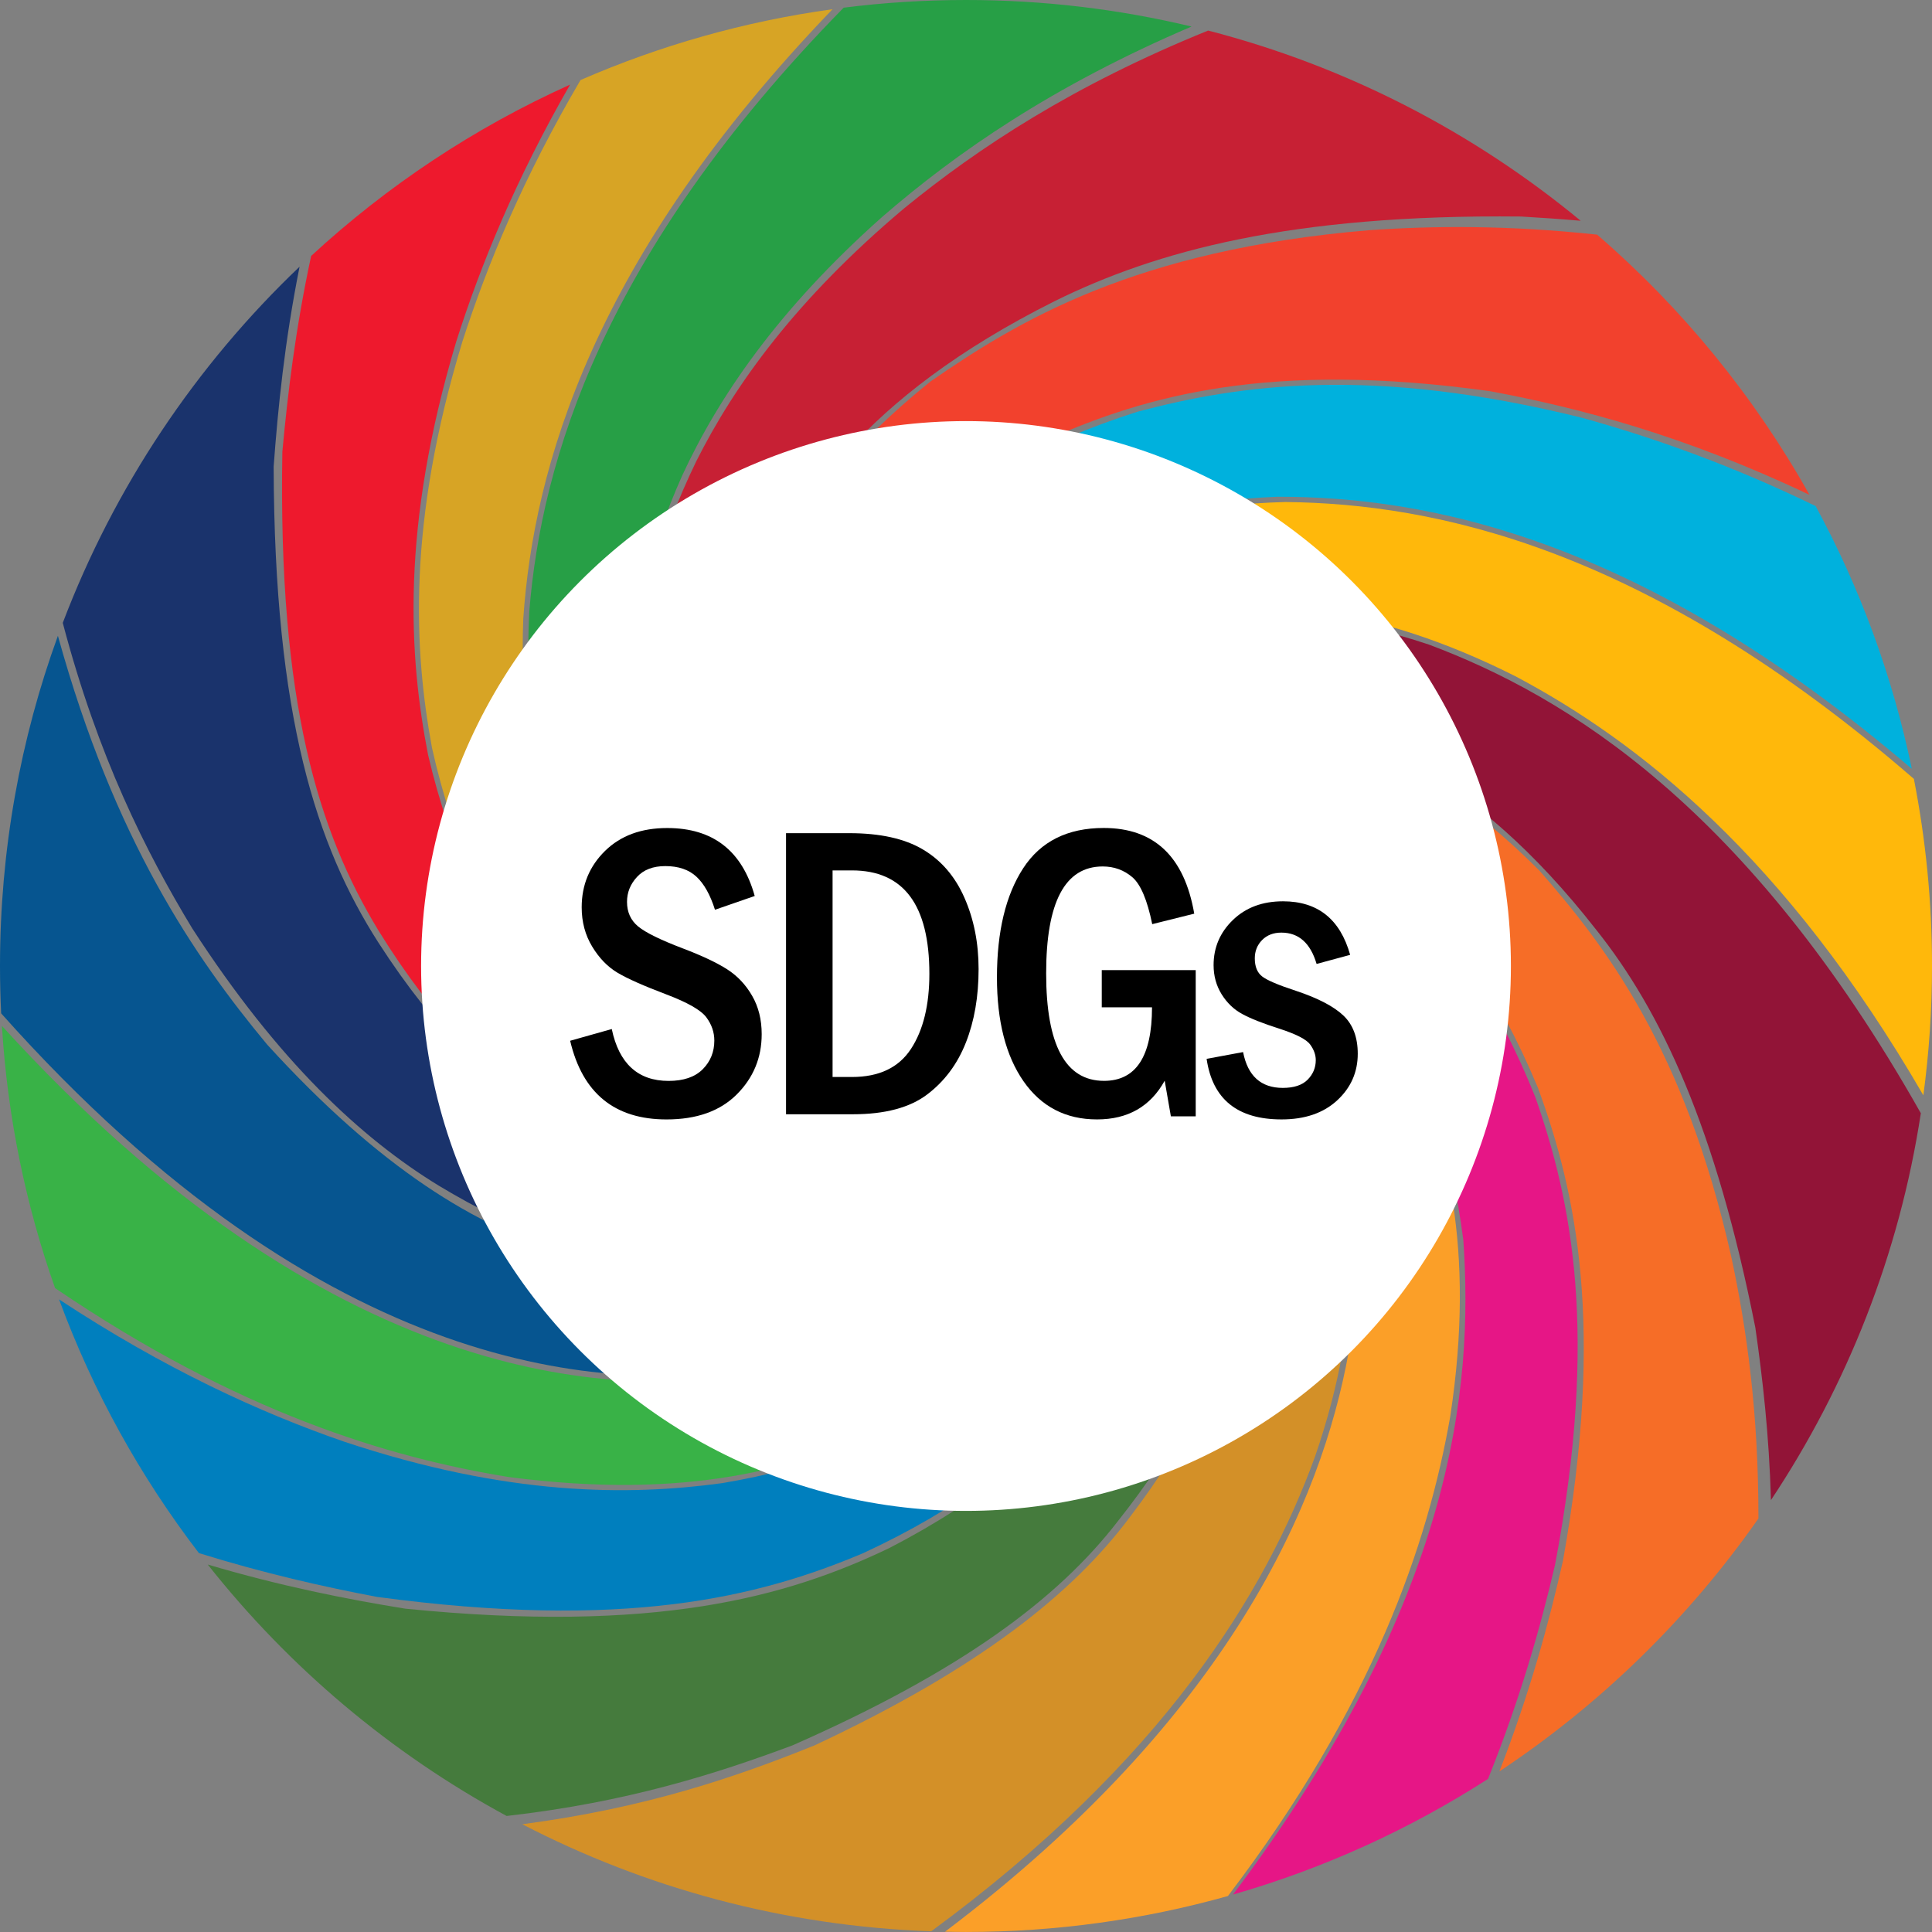 <?xml version="1.0" encoding="utf-8"?>
<!-- Generator: Adobe Illustrator 16.0.0, SVG Export Plug-In . SVG Version: 6.00 Build 0)  -->
<!DOCTYPE svg PUBLIC "-//W3C//DTD SVG 1.1//EN" "http://www.w3.org/Graphics/SVG/1.1/DTD/svg11.dtd">
<svg version="1.1" id="レイヤー_1" xmlns="http://www.w3.org/2000/svg" xmlns:xlink="http://www.w3.org/1999/xlink" x="0px"
	 y="0px" width="100px" height="100px" viewBox="0 0 100 100" enable-background="new 0 0 100 100" xml:space="preserve">
<rect x="0" y="0" width="100" height="100" fill="#808080" stroke="none"/>
<g>
	<g>
		<path fill="none" d="M54.333,22.696c-9.249,4.711-11.313,10.035-12.03,14.072c-0.699,6.098,2.885,9.662,6.518,12.59
			c-2.206-0.707-5.328-1.881-7.391-3.833c-2.133-1.978-3.289-4.679-3.217-8.919c0.333-4.149,1.604-10.158,9.956-16.865
			c4.501-3.114,10.578-6.811,22.688-7.825c3.368-0.236,7.223-0.263,11.809,0.229c-0.279-0.242-0.563-0.481-0.85-0.717
			c-1.064-0.092-2.093-0.162-3.087-0.22c-11.923-0.125-18.902,1.791-24.139,4.38c-10.083,5.045-13.384,10.634-15.35,14.892
			c-3.505,8.625-0.302,13.614,2.912,16.213c1.933,1.501,4.215,2.374,6.522,3.126c-0.181,0.007-0.36,0.017-0.541,0.024
			c-5.292,0.231-11.368-0.45-14.26-8.347c-1.286-3.874-1.688-9.655,2.165-17.617c1.993-3.976,5.204-8.424,10.777-13.107
			c3.825-3.125,8.73-6.354,15.717-9.188c-0.286-0.075-0.572-0.142-0.859-0.208c-7.187,3.069-12.176,6.528-16.015,9.856
			c-5.412,4.811-8.481,9.353-10.347,13.383c-3.595,8.077-2.978,13.867-1.519,17.705c3.24,7.837,9.511,8.258,14.908,7.979
			c-4.933,2.182-10.849,4.002-16.53-2.08c-2.651-3.001-5.213-8.011-4.775-16.558c0.622-7.764,3.788-18.53,16.273-31.262
			c-0.193,0.023-0.383,0.051-0.575,0.079C30.672,13.372,27.62,24.214,27.085,32.019c-0.337,8.637,2.319,13.661,5.044,16.667
			c5.828,6.09,11.825,4.233,16.77,2.049c-3.814,3.8-8.686,7.677-16.255,3.806c-3.541-2.166-8.065-5.941-10.285-15.837
			c-0.928-5.05-1.297-11.591,1.578-21.036c1.289-3.988,3.163-8.503,6.111-13.526c-0.18,0.08-0.362,0.157-0.542,0.237
			c-2.828,4.927-4.637,9.361-5.888,13.286c-2.895,9.665-2.452,16.294-1.462,21.407c2.357,10.005,6.992,13.756,10.607,15.914
			c7.72,3.832,12.651-0.106,16.476-3.911c-0.926,2.184-2.444,5.082-4.603,6.922c-2.193,1.89-4.982,2.805-9.219,2.274
			c-4.106-0.798-10.027-2.709-15.843-12.131c-3.081-5.082-5.187-11.754-4.959-24.763c0.277-3.009,0.675-6.345,1.49-10.131
			c-0.201,0.185-0.402,0.369-0.599,0.557c-0.774,3.882-1.116,7.286-1.342,10.349c0.04,12.976,2.211,19.619,5.421,24.634
			c6,9.321,12.001,11.137,16.169,11.863c4.291,0.461,7.11-0.492,9.32-2.426c2.175-1.884,3.699-4.835,4.631-7.007
			c-0.181,5.392-1.114,11.538-9.218,13.919c-3.986,1.056-9.83,1.014-17.771-3.763c-4.015-2.457-8.304-6.425-12.77-13.326
			c-2.404-3.972-4.865-8.859-6.698-15.808c-0.084,0.225-0.17,0.447-0.252,0.672c2.92,10.55,7.063,16.62,10.832,21.158
			c5.848,6.424,10.871,9.455,15.387,10.768c8.795,2.443,14.06,0.553,16.961-2.315c3.353-3.141,3.874-7.253,4.008-11.23
			c2.247,6.097,3.706,15.521-11.109,19.499C31.531,72.111,16.95,71.399,0.06,52.452c0.009,0.216,0.024,0.431,0.039,0.647
			c16.902,18.576,31.467,19.33,39.083,17.981c7.78-1.65,10.986-5.667,12.27-9.273c1.234-3.731,0.452-7.277-0.813-10.675
			c2.233,2.652,4.277,5.513,4.516,9.199c0.153,3.91-1.352,9.234-9.506,13.618c-4.257,2.008-9.994,3.73-19.356,2.496
			c-6.178-1.011-13.963-3.331-23.443-9.775c0.07,0.195,0.137,0.394,0.209,0.588c5.461,3.596,10.396,5.857,14.742,7.359
			c8.466,2.823,14.716,2.815,19.581,2.151c9.635-1.62,13.765-5.838,16.145-9.239c4.42-7.321,0.939-12.567-2.52-16.709
			c0.255,0.142,0.508,0.286,0.761,0.431c4.467,2.46,9.37,6.675,7.058,14.757c-1.324,4.046-4.008,9.682-14.143,14.382
			c-5.444,2.303-12.375,3.989-25.166,2.267c-2.778-0.526-5.833-1.215-9.219-2.267c0.152,0.199,0.303,0.396,0.457,0.59
			c3.804,1.125,7.182,1.792,10.227,2.285c12.909,1.292,19.72-0.578,25.064-3.145c9.891-5.115,12.263-10.915,13.358-15
			c0.849-4.231,0.076-7.137-1.623-9.505c-1.669-2.33-4.348-4.095-6.541-5.215c5.334,0.744,11.35,2.319,12.815,10.686
			c0.616,4.15-0.114,9.986-6.199,17.658C54.749,82.763,49.75,86.5,41.01,90.342c-3.925,1.462-8.54,2.942-14.788,3.651
			c0.268,0.147,0.538,0.289,0.81,0.428c6.449-0.846,11.15-2.477,15.128-4.081c8.486-3.977,13.354-7.822,16.361-11.87
			c5.896-7.768,6.529-13.645,5.822-17.823c-1.629-8.42-7.741-9.99-13.1-10.734c5.841-1.552,13.436-2.222,17.563,8.276
			c1.31,3.897,1.907,9.538-0.747,17.218c-2.544,7.002-7.862,15.743-19.86,24.555c0.238,0.009,0.477,0.017,0.716,0.021
			c14.772-11.162,19.503-22.302,20.886-29.978c1.7-11.665-2.707-17.188-6.443-19.696c-4.023-2.513-8.223-1.859-12.173-0.877
			c2.891-2.118,5.989-3.815,9.804-3.693c3.707,0.218,8.313,2.109,11.925,9.115c1.897,3.975,3.488,9.664,2.152,18.443
			c-1.15,6.593-3.984,14.958-11.51,24.839c0.088-0.026,0.175-0.05,0.262-0.076c11.457-15.232,12.448-26.25,11.924-33.863
			c-1.212-9.358-4.669-13.663-7.979-16.284c-6.901-4.958-12.426-1.959-16.858,1.125c2.833-4.502,7.252-9.232,15.178-6.75
			c3.936,1.453,9.338,4.398,13.388,14.507c1.882,5.385,3.284,12.232,1.013,24.211c-0.767,3.281-1.813,6.951-3.466,11.067
			c0.198-0.127,0.394-0.258,0.589-0.389c1.569-4.053,2.56-7.669,3.291-10.907c2.177-12.167,0.691-19.043-1.289-24.456
			c-4.225-10.141-9.737-13.027-13.715-14.451c-8.073-2.431-12.549,2.402-15.389,6.9c0.514-2.292,1.379-5.47,3.151-7.695
			c1.783-2.289,4.408-3.691,8.612-3.993c4.144-0.067,10.139,0.712,17.401,7.967c3.452,3.932,7.529,9.269,9.935,19.978
			c0.8,3.712,1.416,8.083,1.41,13.565c0.22-0.314,0.437-0.63,0.648-0.952c-0.094-3.353-0.426-6.272-0.808-8.927
			c-2.048-10.345-4.875-16.392-8.253-20.614c-6.444-8.247-12.343-10.28-16.708-11.171c-8.78-1.521-12.79,3.12-14.496,7.233
			c-0.602,1.444-1.006,2.966-1.363,4.5c-0.749-5.34-0.87-11.525,6.571-15.299c3.727-1.634,9.169-2.729,17.358-0.001
			c7.159,2.683,16.517,8.433,25.457,24.253c0.049-0.307,0.089-0.619,0.13-0.927c-7.164-12.357-14.773-18.33-21.118-21.69
			c-7.333-3.695-13.031-4.005-17.251-3.384c-8.481,1.557-11.218,6.503-11.84,10.827c-0.277,2.091-0.076,4.198,0.217,6.291
			c-2.608-4.72-4.954-10.447,0.627-16.632c2.803-2.911,7.535-5.88,16.347-6.117c7.729,0.085,18.67,2.329,32.526,14.33
			c-0.035-0.172-0.067-0.347-0.104-0.521C84.916,27.819,73.9,25.709,66.14,25.711c-8.921,0.357-13.646,3.43-16.449,6.422
			c-5.56,6.35-3.135,12.151-0.521,16.888c-4.193-3.388-8.606-7.807-5.527-15.768c1.835-3.783,5.105-8.713,15.238-11.943
			c5.278-1.402,12.105-2.388,23.023,0.318c3.572,0.994,7.588,2.389,12.076,4.564c-0.104-0.195-0.214-0.388-0.322-0.581
			c-6.438-3.062-11.895-4.497-16.518-5.361C65.679,18.649,59.292,20.517,54.333,22.696z"/>
		<path fill="#1A336C" d="M22.716,61.373c7.942,4.777,13.785,4.818,17.771,3.763c8.104-2.381,9.037-8.528,9.218-13.919
			c-0.932,2.172-2.456,5.124-4.631,7.007c-2.21,1.935-5.03,2.887-9.32,2.426c-4.167-0.726-10.169-2.542-16.169-11.863
			c-3.21-5.015-5.382-11.658-5.421-24.634c0.227-3.063,0.568-6.467,1.342-10.349c-5.357,5.105-9.58,11.391-12.257,18.436
			c1.833,6.948,4.294,11.836,6.698,15.808C14.413,54.948,18.701,58.916,22.716,61.373z"/>
		<path fill="#065590" d="M39.076,70.79c14.814-3.977,13.356-13.401,11.109-19.499c-0.134,3.978-0.655,8.089-4.008,11.23
			c-2.901,2.868-8.166,4.758-16.961,2.315c-4.516-1.313-9.539-4.344-15.387-10.768c-3.77-4.538-7.912-10.608-10.832-21.158
			C1.057,38.243,0,43.998,0,50c0,0.822,0.02,1.639,0.06,2.452C16.95,71.399,31.531,72.111,39.076,70.79z"/>
		<path fill="#39B247" d="M45.649,73.949c8.154-4.384,9.659-9.708,9.506-13.618c-0.239-3.686-2.283-6.547-4.516-9.199
			c1.264,3.397,2.046,6.944,0.813,10.675c-1.284,3.606-4.49,7.624-12.27,9.273C31.566,72.429,17.001,71.675,0.099,53.1
			c0.29,4.73,1.236,9.284,2.75,13.57c9.48,6.444,17.265,8.765,23.443,9.775C35.655,77.679,41.392,75.957,45.649,73.949z"/>
		<path fill="#007FBE" d="M44.682,80.389c10.135-4.7,12.819-10.335,14.143-14.382c2.312-8.082-2.591-12.297-7.058-14.757
			c-0.253-0.145-0.506-0.289-0.761-0.431c3.459,4.142,6.94,9.388,2.52,16.709c-2.379,3.4-6.509,7.619-16.145,9.239
			c-4.865,0.664-11.115,0.672-19.581-2.151c-4.345-1.502-9.281-3.764-14.742-7.359c1.751,4.759,4.207,9.178,7.238,13.131
			c3.387,1.052,6.441,1.741,9.219,2.267C32.306,84.378,39.237,82.692,44.682,80.389z"/>
		<path fill="#457B3D" d="M57.854,78.744c6.085-7.672,6.815-13.507,6.199-17.658c-1.465-8.367-7.48-9.942-12.815-10.686
			c2.193,1.12,4.872,2.885,6.541,5.215c1.698,2.369,2.471,5.274,1.623,9.505c-1.095,4.085-3.467,9.884-13.358,15
			c-5.344,2.566-12.155,4.436-25.064,3.145c-3.045-0.493-6.423-1.16-10.227-2.285c4.205,5.319,9.467,9.763,15.47,13.014
			c6.248-0.709,10.862-2.189,14.788-3.651C49.75,86.5,54.749,82.763,57.854,78.744z"/>
		<path fill="#D39028" d="M68.06,75.408c2.654-7.681,2.056-13.321,0.747-17.218c-4.127-10.499-11.722-9.829-17.563-8.276
			c5.359,0.745,11.471,2.314,13.1,10.734c0.707,4.178,0.074,10.055-5.822,17.823c-3.007,4.047-7.875,7.893-16.361,11.87
			c-3.978,1.604-8.679,3.235-15.128,4.081c6.377,3.305,13.556,5.273,21.167,5.542C60.198,91.151,65.516,82.41,68.06,75.408z"/>
		<path fill="#FB9F28" d="M72.915,54.855c-3.612-7.006-8.219-8.897-11.925-9.115c-3.815-0.122-6.914,1.576-9.804,3.693
			c3.951-0.982,8.15-1.636,12.173,0.877c3.736,2.507,8.144,8.031,6.443,19.696c-1.383,7.676-6.114,18.816-20.886,29.978
			c0.36,0.008,0.722,0.015,1.084,0.015c4.698,0,9.245-0.651,13.557-1.861c7.526-9.881,10.36-18.247,11.51-24.839
			C76.403,64.519,74.812,58.83,72.915,54.855z"/>
		<path fill="#E61686" d="M79.472,56.797c-4.05-10.109-9.452-13.054-13.388-14.507c-7.926-2.482-12.345,2.248-15.178,6.75
			c4.432-3.084,9.957-6.083,16.858-1.125c3.309,2.622,6.767,6.926,7.979,16.284c0.524,7.613-0.467,18.63-11.924,33.863
			c4.726-1.356,9.162-3.387,13.201-5.986c1.652-4.116,2.699-7.786,3.466-11.067C82.756,69.029,81.354,62.182,79.472,56.797z"/>
		<path fill="#F66D27" d="M79.671,45.052c-7.262-7.255-13.257-8.035-17.401-7.967c-4.204,0.302-6.83,1.705-8.612,3.993
			c-1.772,2.225-2.638,5.403-3.151,7.695c2.839-4.498,7.316-9.331,15.389-6.9c3.978,1.424,9.49,4.31,13.715,14.451
			c1.98,5.413,3.466,12.289,1.289,24.456c-0.73,3.238-1.722,6.854-3.291,10.907c5.25-3.483,9.802-7.93,13.407-13.091
			c0.006-5.482-0.61-9.854-1.41-13.565C87.2,54.321,83.123,48.984,79.671,45.052z"/>
		<path fill="#921437" d="M73.965,33.366c-8.188-2.728-13.631-1.633-17.358,0.001c-7.441,3.774-7.32,9.959-6.571,15.299
			c0.357-1.534,0.762-3.056,1.363-4.5c1.706-4.113,5.716-8.754,14.496-7.233c4.365,0.891,10.263,2.924,16.708,11.171
			c3.378,4.223,6.205,10.269,8.253,20.614c0.381,2.654,0.714,5.574,0.808,8.927c3.931-5.912,6.64-12.707,7.758-20.025
			C90.482,41.799,81.125,36.049,73.965,33.366z"/>
		<path fill="#FFB80B" d="M50.188,32.103c-5.582,6.185-3.235,11.912-0.627,16.632c-0.293-2.092-0.495-4.199-0.217-6.291
			c0.622-4.323,3.358-9.27,11.84-10.827c4.221-0.621,9.919-0.311,17.251,3.384c6.344,3.361,13.954,9.333,21.118,21.69
			c0.294-2.19,0.448-4.423,0.448-6.693c0-3.314-0.325-6.55-0.939-9.684c-13.855-12.001-24.797-14.244-32.526-14.33
			C57.723,26.223,52.991,29.191,50.188,32.103z"/>
		<path fill="#00B1DD" d="M58.88,21.31c-10.133,3.229-13.403,8.16-15.238,11.943c-3.079,7.961,1.334,12.38,5.527,15.768
			c-2.614-4.737-5.039-10.538,0.521-16.888c2.803-2.992,7.528-6.065,16.449-6.422c7.76-0.002,18.775,2.107,32.816,14.083
			c-1-4.825-2.695-9.395-4.978-13.601c-4.488-2.176-8.504-3.571-12.076-4.564C70.985,18.922,64.158,19.908,58.88,21.31z"/>
		<path fill="#F2412D" d="M82.666,12.145c-4.586-0.493-8.441-0.465-11.809-0.229c-12.11,1.015-18.187,4.711-22.688,7.825
			c-8.353,6.707-9.624,12.716-9.956,16.865c-0.072,4.241,1.084,6.942,3.217,8.919c2.063,1.952,5.186,3.126,7.391,3.833
			c-3.633-2.928-7.217-6.492-6.518-12.59c0.717-4.037,2.782-9.36,12.03-14.072c4.959-2.18,11.346-4.047,22.806-2.445
			c4.623,0.864,10.08,2.299,16.518,5.361C90.796,20.502,87.068,15.947,82.666,12.145z"/>
		<path fill="#C72034" d="M36.038,23.878c-3.853,7.962-3.451,13.743-2.165,17.617c2.892,7.897,8.968,8.579,14.26,8.347
			c0.18-0.008,0.359-0.017,0.541-0.024c-2.307-0.752-4.589-1.625-6.522-3.126c-3.214-2.599-6.417-7.589-2.912-16.213
			c1.966-4.258,5.267-9.846,15.35-14.892c5.236-2.589,12.215-4.505,24.139-4.38c0.995,0.058,2.023,0.128,3.087,0.22
			c-5.55-4.583-12.105-7.993-19.284-9.845c-6.987,2.833-11.892,6.063-15.717,9.188C41.242,15.455,38.031,19.903,36.038,23.878z"/>
		<path fill="#279F46" d="M32.17,48.217c5.682,6.082,11.597,4.261,16.53,2.08c-5.397,0.279-11.668-0.142-14.908-7.979
			c-1.458-3.838-2.076-9.627,1.519-17.705c1.865-4.03,4.935-8.572,10.347-13.383c3.839-3.328,8.829-6.787,16.015-9.856
			C57.928,0.477,54.02,0,50,0c-2.146,0-4.257,0.135-6.332,0.398C31.183,13.13,28.017,23.896,27.395,31.66
			C26.957,40.206,29.52,45.216,32.17,48.217z"/>
		<path fill="#D7A425" d="M22.359,38.704c2.22,9.896,6.744,13.672,10.285,15.837c7.569,3.872,12.441-0.005,16.255-3.806
			c-4.945,2.184-10.942,4.041-16.77-2.049c-2.725-3.006-5.382-8.03-5.044-16.667c0.535-7.805,3.587-18.647,16.008-31.542
			c-4.576,0.632-8.952,1.883-13.045,3.666c-2.948,5.022-4.822,9.538-6.111,13.526C21.063,27.113,21.431,33.654,22.359,38.704z"/>
		<path fill="#EE192D" d="M19.575,48.141c5.815,9.422,11.737,11.333,15.843,12.131c4.237,0.531,7.026-0.384,9.219-2.274
			c2.159-1.841,3.677-4.739,4.603-6.922c-3.825,3.804-8.755,7.743-16.476,3.911c-3.615-2.157-8.25-5.909-10.607-15.914
			c-0.99-5.113-1.433-11.742,1.462-21.407c1.25-3.925,3.06-8.359,5.888-13.286c-4.947,2.228-9.467,5.235-13.402,8.868
			c-0.815,3.786-1.212,7.122-1.49,10.131C14.388,36.386,16.494,43.059,19.575,48.141z"/>
	</g>
	<circle fill="#FFFFFF" cx="50" cy="50" r="28.204"/>
	<g>
		<path d="M39.064,46.376l-2.057,0.713c-0.243-0.77-0.562-1.34-0.956-1.708s-0.932-0.552-1.614-0.552
			c-0.634,0-1.122,0.187-1.466,0.561c-0.346,0.375-0.517,0.804-0.517,1.29c0,0.533,0.193,0.958,0.58,1.276
			c0.388,0.319,1.162,0.698,2.318,1.137c0.988,0.376,1.75,0.736,2.283,1.077c0.533,0.341,0.964,0.798,1.294,1.37
			c0.331,0.572,0.496,1.234,0.496,1.988c0,1.222-0.432,2.264-1.295,3.124c-0.864,0.86-2.074,1.29-3.63,1.29
			c-2.687,0-4.35-1.357-4.989-4.072l2.154-0.607c0.376,1.789,1.357,2.685,2.942,2.685c0.774,0,1.362-0.2,1.764-0.602
			c0.401-0.403,0.602-0.897,0.602-1.487c0-0.433-0.139-0.835-0.415-1.205c-0.278-0.37-0.967-0.765-2.069-1.183
			c-1.165-0.44-2.006-0.814-2.521-1.119c-0.515-0.306-0.954-0.757-1.315-1.354c-0.363-0.597-0.545-1.275-0.545-2.036
			c0-1.158,0.405-2.132,1.211-2.921c0.806-0.789,1.876-1.182,3.213-1.182C36.9,42.858,38.41,44.031,39.064,46.376z"/>
		<path d="M40.685,43.125h3.276c1.586,0,2.854,0.278,3.804,0.841c0.951,0.562,1.669,1.396,2.156,2.505
			c0.488,1.108,0.731,2.339,0.731,3.689c0,1.42-0.218,2.687-0.656,3.798c-0.438,1.114-1.105,2.009-2.006,2.692
			c-0.9,0.682-2.183,1.024-3.847,1.024l-3.458,0.001V43.125z M43.094,45.053v10.692h1.004c1.403,0,2.422-0.486,3.055-1.456
			c0.634-0.97,0.951-2.267,0.951-3.886c0-3.567-1.335-5.351-4.006-5.351H43.094z"/>
		<path d="M57.028,50.213h4.862v7.568h-1.286l-0.32-1.844c-0.737,1.335-1.905,2.004-3.5,2.004c-1.624,0-2.893-0.66-3.809-1.978
			c-0.914-1.318-1.373-3.108-1.373-5.368c0-2.381,0.455-4.267,1.358-5.654c0.904-1.39,2.295-2.085,4.168-2.085
			c2.612,0,4.175,1.478,4.686,4.435l-2.175,0.543c-0.256-1.25-0.599-2.061-1.031-2.432c-0.435-0.369-0.944-0.554-1.532-0.554
			c-1.952,0-2.927,1.844-2.927,5.532c0,3.71,1,5.565,2.995,5.565c1.656,0,2.484-1.269,2.484-3.805h-2.601V50.213z"/>
		<path d="M69.884,49.423l-1.737,0.47c-0.32-1.08-0.926-1.621-1.824-1.621c-0.412,0-0.745,0.129-0.996,0.384
			c-0.253,0.256-0.379,0.572-0.379,0.948c0,0.428,0.127,0.741,0.383,0.938c0.257,0.199,0.843,0.448,1.76,0.747
			c1.129,0.376,1.944,0.802,2.442,1.274c0.497,0.471,0.744,1.132,0.744,1.977c0,0.953-0.354,1.758-1.065,2.415
			c-0.71,0.656-1.67,0.986-2.877,0.986c-2.282,0-3.575-1.044-3.881-3.135l1.888-0.351c0.241,1.236,0.927,1.854,2.057,1.854
			c0.575,0,1.004-0.142,1.284-0.425c0.281-0.286,0.421-0.622,0.421-1.013c0-0.272-0.096-0.54-0.288-0.805
			c-0.193-0.267-0.729-0.542-1.612-0.827c-0.844-0.269-1.481-0.522-1.911-0.757c-0.431-0.233-0.783-0.572-1.061-1.017
			c-0.276-0.444-0.417-0.948-0.417-1.509c0-0.918,0.335-1.697,1.002-2.34c0.669-0.645,1.532-0.965,2.593-0.965
			C68.208,46.652,69.365,47.576,69.884,49.423z"/>
	</g>
</g>
</svg>
